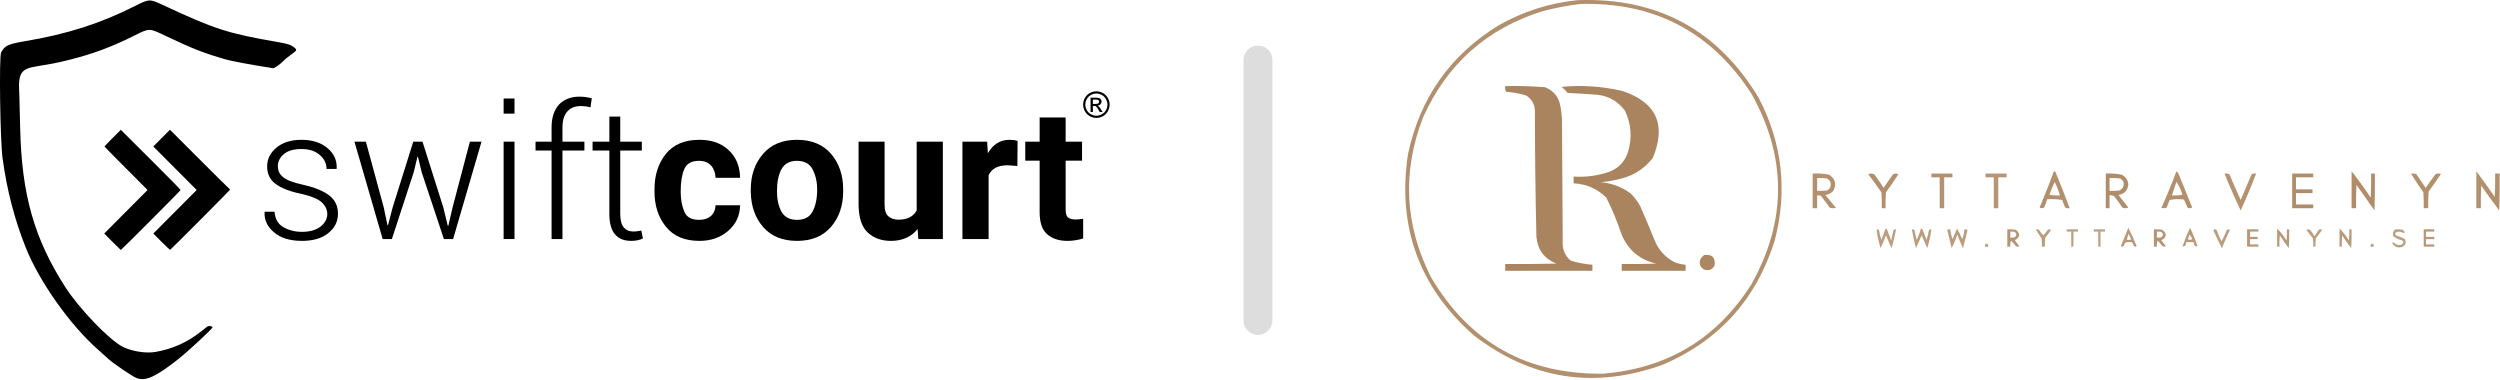 <?xml version="1.0" encoding="UTF-8" standalone="no"?><!DOCTYPE svg PUBLIC "-//W3C//DTD SVG 1.1//EN" "http://www.w3.org/Graphics/SVG/1.1/DTD/svg11.dtd"><svg width="100%" height="100%" viewBox="0 0 1080 164" version="1.1" xmlns="http://www.w3.org/2000/svg" xmlns:xlink="http://www.w3.org/1999/xlink" xml:space="preserve" xmlns:serif="http://www.serif.com/" style="fill-rule:evenodd;clip-rule:evenodd;stroke-linejoin:round;stroke-miterlimit:2;"><path d="M549.674,25.931c-0,-3.45 -2.801,-6.25 -6.25,-6.25c-3.45,-0 -6.25,2.8 -6.25,6.25l-0,112.5c-0,3.449 2.8,6.25 6.25,6.25c3.449,-0 6.25,-2.801 6.25,-6.25l-0,-112.5Z" style="fill:#ddd;"/><g><path d="M681.427,0.077c34.573,-1.257 60.712,12.853 78.417,42.331c10.163,19.651 12.436,40.165 6.819,61.542c-7.902,25.289 -23.975,43.144 -48.219,53.565c-29.659,10.71 -56.934,6.477 -81.826,-12.699c-23.531,-20.748 -33.002,-46.743 -28.412,-77.986c5.077,-24.292 18.12,-42.907 39.127,-55.845c10.644,-6.037 22.009,-9.673 34.094,-10.908Zm1.299,1.628c31.961,-0.828 56.584,12.088 73.871,38.749c15.369,27.457 15.369,54.918 0,82.382c-14.909,23.467 -36.286,36.33 -64.13,38.587c-32.819,0.4 -57.551,-13.438 -74.195,-41.517c-11.429,-22.474 -12.62,-45.484 -3.572,-69.032c10.328,-23.163 27.592,-38.522 51.791,-46.075c5.388,-1.396 10.8,-2.427 16.235,-3.094Z" style="fill:#a8815a;fill-opacity:0.88;"/><path d="M650.255,37.198c5.752,-0.14 11.489,0.023 17.21,0.488c3.751,1.487 5.97,4.255 6.656,8.304c0.302,1.725 0.519,3.462 0.65,5.21c0.108,17.583 0.216,35.167 0.325,52.75c-0.306,3.488 0.83,6.365 3.409,8.629c3.074,0.948 6.213,1.545 9.417,1.791l-0,2.605l-37.667,0l0,-2.93c7.361,0.054 14.721,-0 22.081,-0.163c-5.191,-2.065 -8.059,-5.918 -8.605,-11.56c-0.418,-17.903 -0.634,-35.812 -0.65,-53.727c0.105,-3.175 -1.14,-5.617 -3.734,-7.327c-2.862,-0.858 -5.785,-1.401 -8.767,-1.628c-0.303,-0.775 -0.412,-1.589 -0.325,-2.442Z" style="fill:#a8815a;fill-opacity:0.97;"/><path d="M674.609,37.524c8.821,-0.846 17.588,-0.249 26.301,1.791c14.652,4.909 19.035,14.515 13.151,28.817c-3.446,4.537 -7.938,7.522 -13.476,8.955c-2.98,0.823 -6.011,1.366 -9.092,1.628c4.81,0.413 9.14,2.041 12.989,4.884c1.602,1.606 2.955,3.397 4.058,5.373c2.146,4.847 4.203,9.731 6.17,14.653c1.714,4.261 4.583,7.463 8.605,9.606c1.568,0.637 3.191,1.017 4.87,1.139l0,2.605l-27.6,0l0,-2.93c4.98,0.054 9.959,-0 14.937,-0.163c-7.272,-1.662 -12.305,-5.95 -15.099,-12.862c-1.787,-5.38 -3.952,-10.59 -6.494,-15.63c-3.899,-3.856 -8.607,-5.919 -14.125,-6.187l-0,-2.93c5.348,0.343 10.543,-0.363 15.586,-2.117c4.002,-1.625 6.653,-4.501 7.955,-8.629c1.789,-6.038 1.356,-11.899 -1.299,-17.584c-2.892,-4.031 -6.842,-6.365 -11.852,-7c-4.325,-0.317 -8.654,-0.588 -12.988,-0.814c-0.764,-0.984 -1.63,-1.853 -2.597,-2.605Z" style="fill:#a8815a;fill-opacity:0.97;"/><path d="M887.292,73.993c0.406,0.025 0.676,0.242 0.812,0.651c2.101,5.075 4.103,10.176 6.007,15.305c-0.683,0.097 -1.333,-0.011 -1.948,-0.326c-0.497,-1.06 -0.93,-2.145 -1.299,-3.256c-2.154,-0.325 -4.319,-0.433 -6.494,-0.326c-0.302,1.232 -0.735,2.426 -1.299,3.582c-0.65,0.434 -1.299,0.434 -1.948,0c2.186,-5.17 4.243,-10.38 6.169,-15.63Zm0.325,4.559c0.926,1.862 1.684,3.816 2.273,5.861c-1.531,0.107 -3.046,-0.002 -4.546,-0.326c0.696,-1.88 1.454,-3.726 2.273,-5.535Z" style="fill:#a8815a;fill-opacity:0.88;"/><path d="M940.219,73.993c0.533,0.407 0.91,0.95 1.137,1.628c1.893,4.667 3.789,9.335 5.682,14.002c-0.623,0.372 -1.273,0.426 -1.948,0.163c-0.542,-1.194 -1.081,-2.388 -1.624,-3.582c-2.065,-0.271 -4.12,-0.216 -6.169,0.163c-0.432,1.085 -0.867,2.171 -1.299,3.256c-0.734,0.374 -1.494,0.428 -2.273,0.163c2.325,-5.201 4.488,-10.465 6.494,-15.793Zm0,4.559c1.108,1.689 1.975,3.534 2.598,5.535c-1.5,0.324 -3.017,0.433 -4.546,0.326c0.65,-1.954 1.299,-3.907 1.948,-5.861Z" style="fill:#a8825a;fill-opacity:0.88;"/><path d="M1015.88,73.993c2.913,3.662 5.673,7.461 8.28,11.397c0.163,-3.471 0.218,-6.945 0.163,-10.42l1.623,0c0.055,5.32 0,10.638 -0.162,15.956c-2.598,-3.691 -5.196,-7.381 -7.793,-11.072c-0.163,3.363 -0.218,6.728 -0.163,10.095l-1.948,-0l0,-15.956Z" style="fill:#a8815a;fill-opacity:0.91;"/><path d="M1069.78,73.993c2.724,3.611 5.377,7.302 7.955,11.071c0.162,-3.363 0.218,-6.727 0.162,-10.094l1.949,0c0.055,5.32 -0,10.638 -0.163,15.956c-2.675,-3.525 -5.273,-7.107 -7.793,-10.746c-0.162,3.254 -0.217,6.51 -0.162,9.769l-1.948,-0l-0,-15.956Z" style="fill:#a8825a;fill-opacity:0.88;"/><path d="M783.061,74.97c2.41,-0.127 4.791,0.036 7.143,0.489c2.648,1.783 3.244,4.116 1.786,7c-0.929,0.982 -2.066,1.579 -3.409,1.791c1.515,1.846 3.03,3.691 4.546,5.536c-0.866,0.217 -1.732,0.217 -2.598,-0c-1.299,-1.737 -2.598,-3.474 -3.896,-5.21c-0.531,-0.161 -1.072,-0.215 -1.624,-0.163l0,5.536l-1.948,-0l-0,-14.979Zm1.948,1.954c1.411,-0.054 2.818,0 4.221,0.163c1.484,0.827 1.971,2.075 1.461,3.744c-0.307,0.674 -0.794,1.163 -1.461,1.466c-1.403,0.162 -2.81,0.216 -4.221,0.162l0,-5.535Z" style="fill:#a8815a;fill-opacity:0.87;"/><path d="M807.089,75.296c0.82,-0.424 1.686,-0.424 2.598,-0c1.416,1.908 2.769,3.862 4.059,5.861c1.289,-1.999 2.642,-3.953 4.059,-5.861c0.757,-0.434 1.515,-0.434 2.273,-0c-1.706,2.661 -3.492,5.266 -5.358,7.815c-0.162,2.276 -0.216,4.556 -0.162,6.838l-1.624,-0c0.054,-2.282 -0,-4.562 -0.162,-6.838c-1.822,-2.685 -3.716,-5.29 -5.683,-7.815Z" style="fill:#a7815b;fill-opacity:0.89;"/><path d="M834.365,74.97l9.091,0l0,1.628l-3.571,0l-0,13.351l-1.949,-0l0,-13.351l-3.571,0l-0,-1.628Z" style="fill:#a8815a;fill-opacity:0.87;"/><path d="M857.744,74.97l9.091,0l0,1.628l-3.571,0l-0,13.351l-1.949,-0l0,-13.351l-3.571,0l-0,-1.628Z" style="fill:#a7815a;fill-opacity:0.83;"/><path d="M909.697,74.97c2.302,-0.125 4.575,0.038 6.819,0.489c1.774,0.841 2.748,2.252 2.922,4.233c-0.302,2.564 -1.709,4.084 -4.221,4.558c1.368,1.821 2.775,3.612 4.221,5.373c-0.866,0.434 -1.732,0.434 -2.598,0c-1.111,-1.686 -2.301,-3.314 -3.571,-4.884c-0.616,-0.315 -1.265,-0.423 -1.949,-0.326l0,5.536l-1.623,-0l-0,-14.979Zm1.623,1.954c1.52,-0.054 3.035,0 4.546,0.163c1.635,0.981 2.014,2.338 1.137,4.07c-0.394,0.504 -0.882,0.884 -1.461,1.14c-1.403,0.162 -2.81,0.216 -4.222,0.162l0,-5.535Z" style="fill:#a8815a;fill-opacity:0.9;"/><path d="M961.001,74.97c0.743,-0.083 1.448,0.025 2.11,0.326c1.562,3.728 3.186,7.419 4.871,11.071c1.601,-3.677 3.169,-7.368 4.708,-11.071c0.617,-0.315 1.266,-0.423 1.948,-0.326c-2.032,5.383 -4.253,10.701 -6.656,15.956c-2.504,-5.24 -4.832,-10.558 -6.981,-15.956Z" style="fill:#a8815a;fill-opacity:0.86;"/><path d="M990.224,74.97l9.092,0l0,1.628l-7.468,0l-0,5.21l7.143,0l0,1.628l-7.143,0l-0,4.885l7.468,-0l0,1.628l-9.092,-0l0,-14.979Z" style="fill:#a7805a;fill-opacity:0.9;"/><path d="M1041.53,74.97c0.766,-0.053 1.523,0.001 2.273,0.163c1.354,2.008 2.705,4.016 4.059,6.024c1.422,-2.037 2.883,-4.045 4.383,-6.024c0.757,-0.217 1.517,-0.217 2.273,-0c-1.747,2.579 -3.532,5.13 -5.357,7.652c-0.163,2.385 -0.218,4.773 -0.163,7.164l-1.948,-0c0.055,-2.282 0,-4.562 -0.162,-6.838c-1.867,-2.681 -3.653,-5.395 -5.358,-8.141Z" style="fill:#a98259;fill-opacity:0.89;"/><path d="M814.558,98.74c0.323,-0.009 0.54,0.153 0.649,0.489c0.595,1.574 1.191,3.148 1.786,4.721c0.283,-1.528 0.608,-3.048 0.974,-4.558c0.328,-0.273 0.707,-0.381 1.136,-0.326c-0.485,2.761 -1.134,5.475 -1.948,8.141c-0.782,-1.867 -1.594,-3.712 -2.435,-5.536c-0.674,1.892 -1.431,3.738 -2.273,5.536c-0.851,-2.656 -1.447,-5.37 -1.786,-8.141c0.527,-0.046 0.906,0.172 1.136,0.651c0.202,1.339 0.527,2.642 0.975,3.908c0.629,-1.623 1.224,-3.252 1.786,-4.885Z" style="fill:#a9835a;fill-opacity:0.78;"/><path d="M829.819,98.74c0.406,0.026 0.676,0.243 0.812,0.652c0.541,1.411 1.082,2.822 1.623,4.233c0.426,-1.277 0.751,-2.579 0.974,-3.908c0.231,-0.479 0.609,-0.697 1.137,-0.651c-0.368,2.766 -0.963,5.48 -1.786,8.141c-0.842,-1.824 -1.653,-3.669 -2.436,-5.536c-0.782,1.867 -1.594,3.712 -2.435,5.536c-0.741,-2.685 -1.336,-5.399 -1.786,-8.141c0.43,-0.055 0.808,0.053 1.137,0.326c0.242,1.431 0.567,2.842 0.974,4.233c0.757,-1.574 1.353,-3.202 1.786,-4.885Z" style="fill:#a8825a;fill-opacity:0.78;"/><path d="M845.405,98.74c0.874,1.421 1.632,2.94 2.273,4.559c0.531,-1.362 0.856,-2.773 0.974,-4.233c0.48,-0.085 0.913,0.023 1.299,0.326c-0.609,2.615 -1.258,5.22 -1.949,7.815c-0.895,-1.907 -1.707,-3.861 -2.435,-5.862c-0.656,2.031 -1.468,3.985 -2.435,5.862c-0.677,-2.662 -1.327,-5.321 -1.948,-7.978c0.419,-0.16 0.853,-0.214 1.298,-0.163c0.171,1.445 0.496,2.856 0.974,4.233c0.713,-1.491 1.362,-3.011 1.949,-4.559Z" style="fill:#a9835a;fill-opacity:0.8;"/><path d="M919.438,98.415c1.309,2.517 2.5,5.122 3.572,7.815c-0.432,0.434 -0.867,0.434 -1.299,-0c-0.091,-1.341 -0.796,-1.883 -2.111,-1.628c-1.213,-0.117 -1.917,0.426 -2.11,1.628c-0.397,0.362 -0.83,0.417 -1.299,0.163c1.115,-2.649 2.197,-5.308 3.247,-7.978Zm0,2.605c0.459,0.771 0.893,1.585 1.299,2.442c-0.641,0.161 -1.29,0.216 -1.948,0.163c0.216,-0.869 0.432,-1.737 0.649,-2.605Z" style="fill:#a8835a;fill-opacity:0.82;"/><path d="M946.064,98.415c1.331,2.589 2.413,5.302 3.247,8.14c-1.14,-0.1 -1.682,-0.751 -1.623,-1.953l-3.247,-0c0.058,1.202 -0.484,1.853 -1.624,1.953c0.955,-2.763 2.036,-5.476 3.247,-8.14Zm-0.325,2.93c0.604,0.478 1.039,1.129 1.299,1.954c-0.649,0.434 -1.299,0.434 -1.948,0c0.406,-0.593 0.62,-1.245 0.649,-1.954Z" style="fill:#a8825a;fill-opacity:0.82;"/><path d="M867.16,99.066c1.196,-0.054 2.386,0 3.572,0.163c2.191,1.643 2.083,3.163 -0.325,4.559c0.65,0.868 1.299,1.736 1.948,2.605c-0.571,0.259 -1.112,0.205 -1.623,-0.163c-0.576,-0.834 -1.225,-1.594 -1.948,-2.28c-0.319,0.842 -0.427,1.711 -0.325,2.605l-1.299,0l0,-7.489Zm1.299,0.977c0.658,-0.053 1.308,0.002 1.948,0.163c0.866,0.759 0.866,1.519 0,2.279c-0.64,0.161 -1.29,0.216 -1.948,0.163l-0,-2.605Z" style="fill:#a8815b;fill-opacity:0.85;"/><path d="M879.499,99.066c0.446,-0.051 0.879,0.003 1.299,0.163c0.536,0.916 1.185,1.73 1.948,2.442c0.701,-0.759 1.351,-1.573 1.948,-2.442c0.469,-0.254 0.902,-0.2 1.299,0.163c-0.749,1.131 -1.561,2.217 -2.435,3.256c-0.162,1.298 -0.216,2.6 -0.162,3.907l-1.299,0c0.053,-1.199 -0.001,-2.392 -0.163,-3.581c-0.9,-1.266 -1.712,-2.569 -2.435,-3.908Z" style="fill:#a7835a;fill-opacity:0.79;"/><path d="M892.812,99.066l4.871,0l-0,0.977l-1.949,-0l0,6.512l-0.974,0l0,-6.512l-1.948,-0l0,-0.977Z" style="fill:#a7805a;fill-opacity:0.75;"/><path d="M904.502,99.066l4.87,0l0,0.977l-1.948,-0l-0,6.512l-0.974,0l-0,-6.512l-1.948,-0l-0,-0.977Z" style="fill:#a7805a;fill-opacity:0.75;"/><path d="M930.478,99.066c1.195,-0.054 2.387,0 3.572,0.163c2.192,1.643 2.085,3.163 -0.325,4.559c0.65,0.868 1.299,1.736 1.948,2.605c-0.571,0.259 -1.113,0.205 -1.623,-0.163c-0.575,-0.834 -1.224,-1.594 -1.948,-2.28c-0.319,0.842 -0.426,1.711 -0.325,2.605l-1.299,0l0,-7.489Zm1.299,0.977c0.659,-0.053 1.309,0.002 1.948,0.163c0.867,0.759 0.867,1.519 0,2.279c-0.639,0.161 -1.289,0.216 -1.948,0.163l-0,-2.605Z" style="fill:#a8815b;fill-opacity:0.85;"/><path d="M956.13,99.392c0.448,-0.424 0.935,-0.424 1.461,-0c0.546,1.698 1.25,3.326 2.111,4.884c0.841,-1.579 1.597,-3.207 2.273,-4.884c0.432,-0.434 0.867,-0.434 1.299,-0c-1.225,2.567 -2.361,5.172 -3.41,7.815c-1.344,-2.586 -2.588,-5.19 -3.734,-7.815Z" style="fill:#a98359;fill-opacity:0.79;"/><path d="M970.742,99.066l4.87,0l0,0.977l-3.571,-0l-0,2.279l3.247,0l-0,0.977l-3.247,0l-0,2.279l3.571,0l0,0.977l-4.87,0l-0,-7.489Z" style="fill:#a8815a;fill-opacity:0.82;"/><path d="M983.73,98.74c1.575,1.515 2.929,3.251 4.059,5.21c0.162,-1.624 0.218,-3.252 0.162,-4.884l0.974,0c0.056,2.716 0,5.429 -0.162,8.141c-1.38,-1.788 -2.679,-3.634 -3.896,-5.536c-0.163,1.625 -0.218,3.253 -0.163,4.884l-0.974,0l0,-7.815Z" style="fill:#a8815a;fill-opacity:0.82;"/><path d="M996.394,99.392c0.497,-0.42 1.039,-0.42 1.623,-0c0.676,0.811 1.27,1.68 1.786,2.605c0.659,-0.824 1.254,-1.692 1.786,-2.605c0.51,-0.369 1.052,-0.423 1.624,-0.163c-0.88,1.277 -1.799,2.525 -2.76,3.745c-0.163,1.189 -0.218,2.382 -0.163,3.581l-0.974,0c0.055,-1.199 0,-2.392 -0.162,-3.581c-0.926,-1.217 -1.848,-2.411 -2.76,-3.582Z" style="fill:#a8835a;fill-opacity:0.78;"/><path d="M1010.68,98.74c1.575,1.515 2.929,3.251 4.059,5.21c0.162,-1.624 0.217,-3.252 0.162,-4.884l0.974,0c0.055,2.716 0,5.429 -0.162,8.141c-1.38,-1.788 -2.679,-3.634 -3.897,-5.536c-0.162,1.625 -0.217,3.253 -0.162,4.884l-0.974,0l-0,-7.815Z" style="fill:#a8815a;fill-opacity:0.82;"/><path d="M1034.71,99.066c1.088,-0.054 2.169,0.001 3.247,0.163c0.387,0.332 0.711,0.712 0.974,1.14c-0.217,0.108 -0.431,0.217 -0.649,0.325c-0.893,-0.583 -1.867,-0.746 -2.922,-0.488c-0.867,0.543 -0.867,1.085 -0,1.628c1.266,0.332 2.458,0.82 3.571,1.465c0.702,1.602 0.27,2.742 -1.298,3.419c-1.916,0.502 -3.322,-0.095 -4.222,-1.791c0.218,-0.108 0.432,-0.217 0.65,-0.325c0.958,1.186 2.149,1.511 3.572,0.976c0.824,-0.616 0.824,-1.212 -0,-1.79c-1.413,-0.289 -2.656,-0.886 -3.735,-1.791c-0.347,-1.173 -0.077,-2.149 0.812,-2.931Z" style="fill:#a7815a;fill-opacity:0.76;"/><path d="M1047.05,99.066l4.546,0l0,0.977l-3.572,-0l0,2.279l3.572,0l0,0.977l-3.572,0l0,2.279l3.572,0l0,0.977l-4.546,0l0,-7.489Z" style="fill:#a7805a;fill-opacity:0.81;"/><path d="M857.744,105.253c1.188,-0.049 1.513,0.439 0.974,1.465c-1.232,0.159 -1.557,-0.33 -0.974,-1.465Z" style="fill:#a8805a;fill-opacity:0.7;"/><path d="M1024.32,105.253c1.188,-0.049 1.513,0.439 0.974,1.465c-1.231,0.159 -1.556,-0.33 -0.974,-1.465Z" style="fill:#a88159;fill-opacity:0.69;"/><path d="M736.303,110.137c3.406,-0.33 4.867,1.19 4.384,4.559c-0.948,1.799 -2.409,2.396 -4.384,1.791c-1.794,-0.951 -2.389,-2.416 -1.786,-4.396c0.442,-0.822 1.037,-1.473 1.786,-1.954Z" style="fill:#a7815b;fill-opacity:0.95;"/></g><g id="Layer-1" serif:id="Layer 1"><path id="path3824" d="M58.916,163.282c-1.77,-0.698 -10.077,-6.334 -12.053,-8.178c-1.027,-0.959 -3.014,-2.749 -4.415,-3.978c-12.15,-10.654 -25.502,-29.508 -31.38,-44.311c-4.824,-12.15 -8.085,-24.732 -9.953,-38.4c-1.057,-7.733 -1.554,-44.044 -0.627,-45.765c1.604,-2.976 2.985,-3.623 10.391,-4.872c18.162,-3.061 32.425,-7.618 47.307,-15.113c6.318,-3.182 6.422,-3.187 12.135,-0.525c22.647,10.553 27.806,12.218 49.619,16.015c4.294,0.749 5.587,1.149 6.875,2.13c1.656,1.26 1.606,1.43 -0.922,3.197c-1.256,0.877 -2.872,2.207 -3.593,2.955c-1.594,1.657 -3.969,3.246 -4.528,3.031c-0.224,-0.086 -2.008,-0.391 -3.966,-0.679c-4.394,-0.645 -14.061,-2.476 -16.008,-3.033c-9.475,-2.705 -14.804,-4.787 -26.335,-10.29c-7.075,-3.375 -6.858,-3.372 -13.232,-0.179c-10.265,5.144 -18.752,8.261 -29.615,10.881c-4.517,1.089 -6.368,1.449 -12.447,2.418c-7.223,1.152 -8.37,2.903 -7.831,11.947c0.06,1.013 0.231,7.641 0.38,14.73c0.601,28.647 6.068,47.929 19.502,68.775c6.02,9.341 18.993,22.832 24.769,25.757c3.895,1.971 9.954,2.946 14.048,2.26c7.341,-1.232 13.875,-4.142 19.75,-8.801c1.206,-0.957 2.455,-1.944 2.776,-2.192c0.568,-0.442 2.236,-0.182 2.236,0.349c-0,0.603 -10.55,10.375 -14.934,13.832c-9.664,7.619 -14.041,9.58 -17.949,8.039Zm-10.366,-58.845l-3.532,-3.551l18.731,-18.815l-9.307,-9.322c-5.12,-5.128 -9.307,-9.389 -9.307,-9.468c-0,-0.079 1.584,-1.732 3.522,-3.674l3.523,-3.531l12.923,12.862c7.108,7.073 12.924,12.984 12.924,13.136c-0,0.249 -25.594,25.914 -25.841,25.914c-0.057,-0 -1.694,-1.598 -3.636,-3.551Zm21.227,-0.004l-3.533,-3.553l9.363,-9.404l9.363,-9.405l-9.369,-9.4l-9.37,-9.399l3.599,-3.615l3.599,-3.613l11.995,11.998c6.596,6.599 12.436,12.378 12.977,12.843c0.54,0.464 0.983,0.934 0.983,1.045c-0,0.211 -25.561,25.871 -25.887,25.988c-0.103,0.036 -1.777,-1.532 -3.72,-3.485Z" style="fill-rule:nonzero;"/><path d="M473.635,39.452c0.96,0 1.898,0.248 2.813,0.742c0.915,0.495 1.627,1.203 2.138,2.124c0.511,0.921 0.766,1.882 0.766,2.881c0,0.99 -0.251,1.941 -0.755,2.854c-0.502,0.914 -1.208,1.623 -2.115,2.128c-0.908,0.505 -1.857,0.757 -2.847,0.757c-0.992,0 -1.941,-0.252 -2.848,-0.757c-0.908,-0.505 -1.615,-1.214 -2.12,-2.128c-0.505,-0.913 -0.758,-1.864 -0.758,-2.854c-0,-0.999 0.256,-1.96 0.769,-2.881c0.513,-0.921 1.228,-1.629 2.142,-2.124c0.915,-0.494 1.854,-0.742 2.815,-0.742Zm-0,0.951c-0.804,0 -1.587,0.207 -2.348,0.621c-0.761,0.413 -1.356,1.005 -1.786,1.774c-0.43,0.768 -0.645,1.569 -0.645,2.401c0,0.827 0.212,1.62 0.634,2.379c0.422,0.758 1.012,1.35 1.771,1.773c0.758,0.423 1.549,0.636 2.374,0.636c0.823,-0 1.615,-0.213 2.372,-0.636c0.759,-0.423 1.349,-1.015 1.768,-1.773c0.42,-0.759 0.629,-1.552 0.629,-2.379c0,-0.832 -0.213,-1.633 -0.64,-2.401c-0.428,-0.769 -1.023,-1.361 -1.786,-1.774c-0.764,-0.414 -1.545,-0.621 -2.343,-0.621Zm-2.511,7.97l0,-6.181l2.116,0c0.723,0 1.246,0.058 1.569,0.172c0.324,0.114 0.582,0.313 0.775,0.597c0.192,0.285 0.287,0.586 0.287,0.906c0,0.451 -0.16,0.845 -0.481,1.179c-0.321,0.336 -0.748,0.523 -1.278,0.564c0.217,0.091 0.391,0.2 0.523,0.327c0.248,0.244 0.551,0.652 0.911,1.225l0.75,1.211l-1.213,0l-0.546,-0.974c-0.43,-0.766 -0.776,-1.246 -1.04,-1.439c-0.181,-0.142 -0.447,-0.213 -0.795,-0.213l-0.584,0l-0,2.626l-0.994,0Zm0.994,-3.479l1.205,0c0.577,0 0.97,-0.086 1.179,-0.258c0.21,-0.173 0.315,-0.401 0.315,-0.686c-0,-0.182 -0.05,-0.346 -0.151,-0.49c-0.101,-0.145 -0.241,-0.252 -0.421,-0.324c-0.18,-0.071 -0.512,-0.107 -0.997,-0.107l-1.13,0l-0,1.865Z" style="fill-rule:nonzero;"/><g><g><path d="M141.384,92.509c0,-1.992 -0.876,-3.745 -2.47,-5.179c-1.593,-1.434 -4.542,-2.63 -8.764,-3.586c-5.02,-1.036 -8.685,-2.47 -11.076,-4.302c-2.47,-1.753 -3.665,-4.303 -3.665,-7.57c0,-3.187 1.355,-5.896 4.064,-8.127c2.709,-2.231 6.294,-3.346 10.756,-3.346c4.701,-0 8.446,1.195 11.235,3.585c2.788,2.311 4.143,5.259 3.984,8.765l-0.08,0.239l-4.303,-0c0,-2.311 -0.956,-4.382 -2.948,-6.056c-1.992,-1.753 -4.621,-2.549 -7.888,-2.549c-3.346,-0 -5.896,0.717 -7.649,2.231c-1.673,1.434 -2.549,3.187 -2.549,5.099c-0,1.992 0.717,3.585 2.231,4.781c1.434,1.274 4.382,2.39 8.764,3.346c4.94,1.116 8.605,2.629 11.155,4.542c2.55,1.992 3.824,4.541 3.824,7.888c0,3.505 -1.434,6.294 -4.302,8.525c-2.789,2.231 -6.613,3.267 -11.235,3.267c-5.099,-0 -9.163,-1.195 -12.031,-3.665c-2.948,-2.391 -4.302,-5.339 -4.143,-8.685l0.08,-0.239l4.222,-0c0.239,3.028 1.435,5.259 3.745,6.613c2.311,1.355 5.02,2.072 8.127,2.072c3.347,-0 6.056,-0.797 7.968,-2.231c1.912,-1.514 2.948,-3.347 2.948,-5.418Z" style="fill-rule:nonzero;"/></g><g><path d="M165.787,89.64l1.594,7.649l0.239,0l1.992,-7.649l8.924,-28.444l3.984,-0l9.003,28.444l1.912,7.888l0.239,0l1.833,-7.888l7.49,-28.444l5.019,-0l-12.27,42.069l-3.984,0l-9.561,-28.763l-1.673,-6.853l-0.16,0l-1.673,6.853l-9.402,28.763l-3.984,0l-12.19,-42.069l4.94,-0l7.728,28.444Z" style="fill-rule:nonzero;"/></g><g><path d="M222.265,103.265l-4.701,0l0,-42.069l4.701,-0l0,42.069Zm0,-54.18l-4.701,-0l0,-6.534l4.701,0l0,6.534Z" style="fill-rule:nonzero;"/></g><g><path d="M238.284,103.265l-0,-38.245l-6.932,0l-0,-3.824l6.932,-0l-0,-6.136c-0,-4.302 1.115,-7.569 3.187,-9.879c2.151,-2.231 5.099,-3.427 8.924,-3.427c0.796,0 1.673,0.08 2.549,0.16c0.877,0.159 1.833,0.318 2.709,0.557l-0.557,3.905c-0.638,-0.16 -1.275,-0.319 -1.913,-0.399c-0.637,-0.079 -1.434,-0.159 -2.31,-0.159c-2.55,-0 -4.462,0.797 -5.896,2.47c-1.355,1.593 -1.992,3.824 -1.992,6.772l-0,6.136l9.481,-0l0,3.824l-9.481,0l-0,38.245l-4.701,0Z" style="fill-rule:nonzero;"/></g><g><path d="M267.947,50.36l-0,10.836l9.322,-0l-0,3.824l-9.322,0l-0,27.409c-0,2.709 0.557,4.701 1.514,5.816c1.035,1.196 2.31,1.753 3.983,1.753c0.558,0 1.116,0 1.674,-0.079c0.557,-0.08 1.195,-0.16 1.912,-0.319l0.717,3.426c-0.637,0.319 -1.434,0.558 -2.39,0.797c-0.877,0.159 -1.833,0.239 -2.709,0.239c-2.948,-0 -5.259,-0.877 -6.932,-2.789c-1.594,-1.832 -2.47,-4.78 -2.47,-8.844l-0,-27.409l-7.251,0l0,-3.824l7.251,-0l-0,-10.836l4.701,-0Z" style="fill-rule:nonzero;"/></g><g><path d="M302.031,94.979c2.071,-0 3.745,-0.558 5.099,-1.674c1.275,-1.195 1.912,-2.709 1.992,-4.621l10.597,0c-0.08,4.462 -1.753,8.127 -5.179,11.075c-3.346,2.869 -7.41,4.303 -12.35,4.303c-6.454,-0 -11.314,-2.072 -14.581,-6.215c-3.266,-4.063 -4.86,-9.083 -4.86,-15.059l-0,-1.115c-0,-5.976 1.594,-10.996 4.86,-15.139c3.267,-4.064 8.048,-6.135 14.581,-6.135c5.179,-0 9.402,1.434 12.589,4.462c3.187,2.948 4.86,6.932 4.94,11.951l-10.597,0c-0.08,-1.992 -0.637,-3.745 -1.832,-5.179c-1.275,-1.434 -3.028,-2.151 -5.339,-2.151c-3.267,0 -5.338,1.195 -6.374,3.665c-1.036,2.39 -1.514,5.657 -1.514,9.641c0,3.187 0.478,6.056 1.514,8.526c0.956,2.47 3.107,3.665 6.454,3.665Z" style="fill-rule:nonzero;"/></g><g><path d="M324.338,81.832c0,-6.135 1.753,-11.234 5.259,-15.298c3.426,-4.064 8.366,-6.135 14.661,-6.135c6.454,-0 11.314,2.071 14.82,6.135c3.426,4.064 5.179,9.163 5.179,15.298l-0,0.797c-0,6.135 -1.753,11.234 -5.179,15.298c-3.506,4.063 -8.366,6.135 -14.741,6.135c-6.294,-0 -11.154,-1.992 -14.66,-5.976c-3.426,-3.984 -5.179,-8.924 -5.339,-14.9l0,-1.354Zm11.315,0.797c-0,3.426 0.637,6.374 1.912,8.764c1.354,2.391 3.585,3.586 6.772,3.586c3.187,-0 5.418,-1.195 6.693,-3.586c1.275,-2.39 1.992,-5.577 1.992,-9.561c0,-3.346 -0.717,-6.215 -1.992,-8.685c-1.275,-2.47 -3.585,-3.665 -6.772,-3.665c-3.108,0 -5.339,1.195 -6.693,3.665c-1.275,2.39 -1.912,5.578 -1.912,9.482Z" style="fill-rule:nonzero;"/></g><g><path d="M396.72,103.265l-0.319,-4.302c-2.709,3.346 -6.613,5.099 -11.473,5.099c-4.144,-0 -7.49,-1.195 -10.119,-3.665c-2.55,-2.391 -3.825,-6.374 -3.905,-11.872l0,-27.329l11.235,-0l-0,27.249c-0,2.39 0.558,4.064 1.673,5.02c1.116,0.956 2.55,1.434 4.303,1.434c3.824,0 6.454,-1.354 7.888,-3.984l-0,-29.719l11.314,-0l-0,42.069l-10.597,0Z" style="fill-rule:nonzero;"/></g><g><path d="M435.368,71.394c-4.222,0 -7.011,1.434 -8.286,4.303l0,27.568l-11.314,0l-0,-42.069l10.677,-0l0.318,5.019c2.231,-3.904 5.339,-5.816 9.402,-5.816c1.355,-0 2.55,0.159 3.426,0.478l-0.079,10.836l-4.144,-0.319Z" style="fill-rule:nonzero;"/></g><g><path d="M467.927,103.026c-2.151,0.638 -4.382,1.036 -6.772,1.036c-3.665,-0 -6.613,-0.956 -8.765,-2.868c-2.231,-1.913 -3.266,-5.1 -3.266,-9.562l-0,-22.23l-6.215,0l-0,-8.206l6.215,-0l-0,-10.438l11.234,-0l0,10.438l7.091,-0l0,8.206l-7.091,0l0,21.035c0,1.753 0.319,2.948 1.036,3.506c0.717,0.558 1.833,0.876 3.267,0.876c1.115,0 2.231,-0.159 3.266,-0.318l0,8.525Z" style="fill-rule:nonzero;"/></g></g></g></svg>